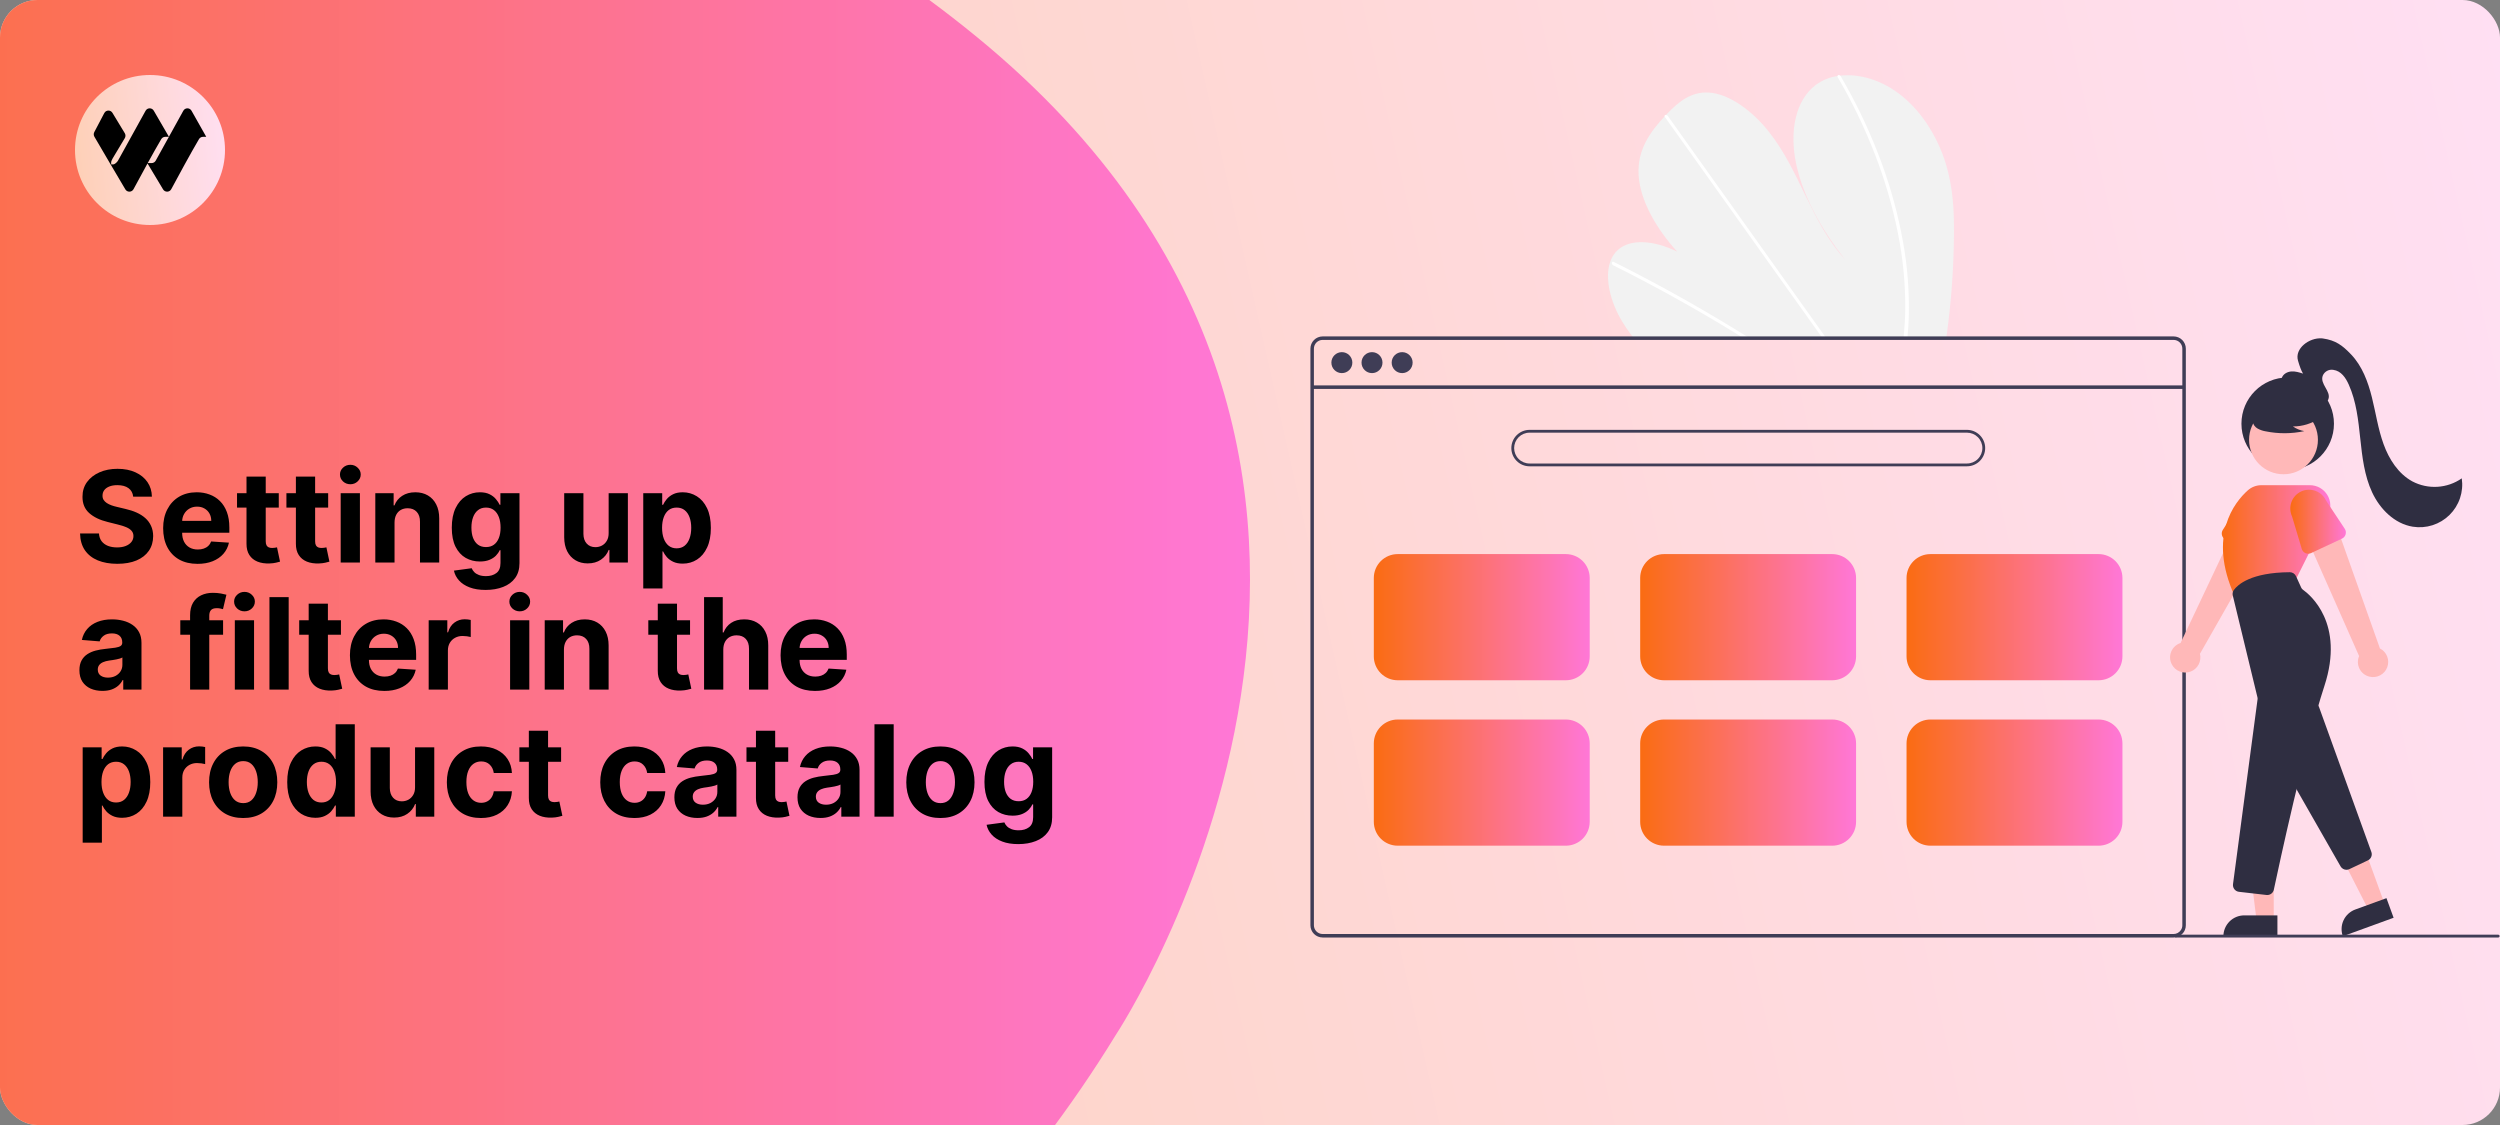 <svg width="1200" height="540" viewBox="0 0 1200 540" fill="none" xmlns="http://www.w3.org/2000/svg">
<rect x="0" y="0" width="1200" height="540" fill="#808080" stroke="none"/>
<g clip-path="url(#clip0_96_493)">
<rect width="1200" height="540" rx="18" fill="url(#paint0_linear_96_493)"/>
<path d="M-20.467 17.831C18.174 -16.541 219.965 -186.239 468.983 17.828C718 221.895 535.53 496.847 535.53 496.847C365.942 773.947 -65.549 947.94 -211.525 797.576C-357.501 647.211 -234.051 207.817 -20.467 17.831Z" fill="url(#paint1_linear_96_493)"/>
<g clip-path="url(#clip1_96_493)">
<path d="M108 72C108 52.118 91.882 36 72 36C52.118 36 36 52.118 36 72C36 91.882 52.118 108 72 108C91.882 108 108 91.882 108 72Z" fill="url(#paint2_linear_96_493)"/>
<path d="M87.989 53.171C88.85 51.617 91.057 51.608 91.93 53.154L99 65.676H97.442C96.653 65.676 95.921 66.088 95.516 66.774C91.547 73.495 85.305 85.027 82.203 90.803C81.367 92.359 79.18 92.407 78.271 90.894L70.805 78.45C68.224 83.135 65.724 87.765 64.092 90.803C63.257 92.359 61.069 92.407 60.161 90.894L52.718 78.278L45.316 65.637C44.914 64.95 44.894 64.099 45.265 63.393L50.07 54.245C50.93 52.691 53.137 52.682 54.01 54.228L59.95 64.028C60.354 64.776 60.315 65.691 59.848 66.4L54.104 75.981C53.856 76.357 53.353 77.443 53.353 77.895V78.921H54.289C55.109 78.921 56.235 77.829 56.636 77.105L69.879 53.171C70.739 51.617 72.946 51.608 73.82 53.154L81.083 65.653L79.332 65.676C78.542 65.676 77.811 66.088 77.406 66.774C75.55 69.916 73.199 74.112 70.903 78.278H72.771C73.59 78.278 74.346 77.829 74.746 77.105L87.989 53.171Z" fill="black"/>
</g>
<path d="M63.922 238.395C63.749 236.648 63.005 235.29 61.691 234.323C60.377 233.355 58.593 232.871 56.341 232.871C54.81 232.871 53.517 233.088 52.463 233.521C51.409 233.94 50.6 234.525 50.037 235.276C49.488 236.027 49.214 236.879 49.214 237.832C49.185 238.626 49.351 239.319 49.712 239.912C50.087 240.504 50.6 241.016 51.25 241.45C51.9 241.868 52.651 242.237 53.503 242.554C54.355 242.858 55.265 243.118 56.232 243.334L60.218 244.287C62.153 244.721 63.929 245.298 65.547 246.02C67.164 246.742 68.565 247.63 69.749 248.685C70.933 249.739 71.85 250.981 72.5 252.411C73.165 253.84 73.504 255.479 73.519 257.328C73.504 260.043 72.811 262.397 71.439 264.39C70.081 266.368 68.117 267.906 65.547 269.004C62.991 270.087 59.908 270.628 56.297 270.628C52.716 270.628 49.596 270.079 46.939 268.982C44.297 267.884 42.231 266.26 40.744 264.108C39.271 261.942 38.498 259.263 38.426 256.071H47.502C47.604 257.559 48.03 258.801 48.781 259.797C49.546 260.779 50.564 261.523 51.835 262.028C53.12 262.519 54.572 262.765 56.189 262.765C57.778 262.765 59.157 262.534 60.326 262.072C61.511 261.61 62.428 260.967 63.077 260.144C63.727 259.321 64.052 258.375 64.052 257.306C64.052 256.31 63.756 255.472 63.164 254.793C62.586 254.115 61.734 253.537 60.608 253.06C59.496 252.584 58.131 252.151 56.514 251.761L51.683 250.548C47.943 249.638 44.99 248.215 42.824 246.28C40.657 244.345 39.581 241.738 39.596 238.46C39.581 235.774 40.296 233.427 41.74 231.42C43.199 229.413 45.199 227.846 47.741 226.719C50.282 225.593 53.171 225.03 56.406 225.03C59.698 225.03 62.572 225.593 65.027 226.719C67.496 227.846 69.417 229.413 70.789 231.42C72.161 233.427 72.869 235.752 72.912 238.395H63.922ZM94.818 270.65C91.395 270.65 88.449 269.957 85.98 268.57C83.525 267.17 81.633 265.191 80.304 262.635C78.975 260.064 78.311 257.025 78.311 253.515C78.311 250.093 78.975 247.089 80.304 244.504C81.633 241.919 83.503 239.904 85.915 238.46C88.341 237.016 91.186 236.294 94.449 236.294C96.644 236.294 98.688 236.648 100.58 237.355C102.486 238.049 104.147 239.096 105.562 240.496C106.992 241.897 108.104 243.659 108.898 245.782C109.692 247.89 110.089 250.36 110.089 253.19V255.725H81.994V250.006H101.403C101.403 248.677 101.114 247.5 100.536 246.475C99.959 245.45 99.157 244.648 98.132 244.071C97.121 243.479 95.944 243.183 94.601 243.183C93.2 243.183 91.958 243.507 90.875 244.157C89.806 244.793 88.969 245.652 88.362 246.735C87.756 247.804 87.445 248.995 87.431 250.309V255.746C87.431 257.393 87.734 258.815 88.341 260.014C88.962 261.212 89.835 262.137 90.962 262.787C92.088 263.436 93.424 263.761 94.969 263.761C95.995 263.761 96.933 263.617 97.785 263.328C98.637 263.039 99.367 262.606 99.973 262.028C100.58 261.451 101.042 260.743 101.359 259.906L109.894 260.469C109.461 262.519 108.573 264.31 107.23 265.841C105.901 267.357 104.183 268.541 102.074 269.393C99.98 270.231 97.561 270.65 94.818 270.65ZM133.809 236.727V243.659H113.772V236.727H133.809ZM118.321 228.756H127.549V259.776C127.549 260.628 127.679 261.292 127.939 261.768C128.199 262.231 128.56 262.556 129.022 262.743C129.498 262.931 130.047 263.025 130.668 263.025C131.101 263.025 131.535 262.989 131.968 262.917C132.401 262.83 132.733 262.765 132.964 262.722L134.416 269.588C133.953 269.733 133.304 269.899 132.466 270.087C131.628 270.289 130.61 270.412 129.412 270.455C127.188 270.542 125.238 270.246 123.563 269.567C121.902 268.888 120.61 267.834 119.685 266.404C118.761 264.974 118.306 263.169 118.321 260.989V228.756ZM157.518 236.727V243.659H137.481V236.727H157.518ZM142.03 228.756H151.258V259.776C151.258 260.628 151.388 261.292 151.648 261.768C151.908 262.231 152.269 262.556 152.731 262.743C153.207 262.931 153.756 263.025 154.377 263.025C154.81 263.025 155.244 262.989 155.677 262.917C156.11 262.83 156.442 262.765 156.673 262.722L158.125 269.588C157.662 269.733 157.013 269.899 156.175 270.087C155.337 270.289 154.319 270.412 153.121 270.455C150.897 270.542 148.947 270.246 147.272 269.567C145.611 268.888 144.319 267.834 143.394 266.404C142.47 264.974 142.015 263.169 142.03 260.989V228.756ZM163.529 270V236.727H172.757V270H163.529ZM168.165 232.438C166.793 232.438 165.616 231.983 164.634 231.074C163.666 230.149 163.183 229.045 163.183 227.759C163.183 226.488 163.666 225.398 164.634 224.488C165.616 223.564 166.793 223.102 168.165 223.102C169.537 223.102 170.707 223.564 171.674 224.488C172.656 225.398 173.147 226.488 173.147 227.759C173.147 229.045 172.656 230.149 171.674 231.074C170.707 231.983 169.537 232.438 168.165 232.438ZM189.377 250.764V270H180.149V236.727H188.944V242.598H189.334C190.07 240.663 191.305 239.132 193.038 238.005C194.771 236.864 196.872 236.294 199.342 236.294C201.652 236.294 203.667 236.799 205.385 237.81C207.104 238.821 208.44 240.265 209.393 242.143C210.346 244.006 210.823 246.23 210.823 248.815V270H201.595V250.461C201.609 248.425 201.089 246.836 200.035 245.695C198.981 244.54 197.529 243.962 195.681 243.962C194.439 243.962 193.341 244.23 192.388 244.764C191.45 245.298 190.713 246.078 190.179 247.103C189.659 248.114 189.392 249.335 189.377 250.764ZM233.086 283.17C230.096 283.17 227.533 282.759 225.396 281.936C223.273 281.127 221.583 280.022 220.327 278.621C219.07 277.221 218.254 275.647 217.879 273.899L226.414 272.751C226.674 273.415 227.085 274.036 227.649 274.614C228.212 275.192 228.955 275.654 229.88 276C230.818 276.361 231.959 276.542 233.302 276.542C235.31 276.542 236.963 276.051 238.263 275.069C239.577 274.101 240.234 272.477 240.234 270.195V264.108H239.844C239.44 265.032 238.833 265.906 238.025 266.729C237.216 267.552 236.176 268.224 234.905 268.744C233.634 269.263 232.118 269.523 230.356 269.523C227.858 269.523 225.583 268.946 223.533 267.79C221.497 266.621 219.872 264.837 218.659 262.44C217.46 260.028 216.861 256.981 216.861 253.299C216.861 249.529 217.475 246.381 218.702 243.854C219.93 241.327 221.562 239.435 223.598 238.179C225.648 236.922 227.894 236.294 230.335 236.294C232.198 236.294 233.757 236.612 235.014 237.247C236.27 237.868 237.281 238.648 238.046 239.587C238.826 240.511 239.425 241.421 239.844 242.316H240.191V236.727H249.354V270.325C249.354 273.155 248.661 275.524 247.274 277.43C245.888 279.336 243.967 280.766 241.512 281.719C239.072 282.687 236.263 283.17 233.086 283.17ZM233.281 262.592C234.768 262.592 236.024 262.223 237.05 261.487C238.09 260.736 238.884 259.667 239.433 258.281C239.996 256.88 240.277 255.205 240.277 253.255C240.277 251.306 240.003 249.616 239.454 248.186C238.906 246.742 238.111 245.623 237.071 244.829C236.032 244.035 234.768 243.637 233.281 243.637C231.764 243.637 230.486 244.049 229.446 244.872C228.407 245.681 227.62 246.807 227.085 248.251C226.551 249.696 226.284 251.364 226.284 253.255C226.284 255.176 226.551 256.837 227.085 258.238C227.634 259.624 228.421 260.7 229.446 261.465C230.486 262.216 231.764 262.592 233.281 262.592ZM292.152 255.833V236.727H301.38V270H292.521V263.956H292.174C291.423 265.906 290.174 267.473 288.426 268.657C286.694 269.841 284.578 270.433 282.08 270.433C279.856 270.433 277.899 269.928 276.209 268.917C274.52 267.906 273.198 266.469 272.245 264.606C271.306 262.743 270.83 260.512 270.815 257.913V236.727H280.043V256.266C280.058 258.23 280.585 259.783 281.625 260.924C282.664 262.065 284.058 262.635 285.805 262.635C286.917 262.635 287.957 262.382 288.925 261.877C289.892 261.357 290.672 260.592 291.264 259.581C291.871 258.57 292.167 257.321 292.152 255.833ZM308.762 282.477V236.727H317.86V242.316H318.271C318.676 241.421 319.26 240.511 320.026 239.587C320.806 238.648 321.817 237.868 323.059 237.247C324.315 236.612 325.875 236.294 327.737 236.294C330.164 236.294 332.402 236.929 334.453 238.2C336.503 239.457 338.142 241.356 339.37 243.897C340.597 246.425 341.211 249.594 341.211 253.407C341.211 257.118 340.612 260.252 339.413 262.808C338.229 265.35 336.612 267.278 334.561 268.592C332.525 269.892 330.243 270.542 327.716 270.542C325.925 270.542 324.402 270.246 323.145 269.653C321.903 269.061 320.885 268.318 320.091 267.422C319.297 266.512 318.69 265.595 318.271 264.671H317.99V282.477H308.762ZM317.795 253.364C317.795 255.342 318.069 257.068 318.618 258.541C319.167 260.014 319.961 261.162 321.001 261.985C322.04 262.794 323.304 263.198 324.791 263.198C326.293 263.198 327.564 262.787 328.604 261.963C329.644 261.126 330.431 259.971 330.965 258.498C331.514 257.01 331.788 255.299 331.788 253.364C331.788 251.443 331.521 249.753 330.987 248.295C330.452 246.836 329.665 245.695 328.626 244.872C327.586 244.049 326.308 243.637 324.791 243.637C323.29 243.637 322.019 244.035 320.979 244.829C319.954 245.623 319.167 246.75 318.618 248.208C318.069 249.667 317.795 251.385 317.795 253.364ZM49.17 331.628C47.048 331.628 45.156 331.26 43.495 330.523C41.834 329.772 40.52 328.668 39.553 327.209C38.599 325.736 38.123 323.902 38.123 321.707C38.123 319.859 38.462 318.306 39.141 317.05C39.82 315.793 40.744 314.782 41.914 314.017C43.084 313.252 44.412 312.674 45.9 312.284C47.401 311.894 48.975 311.62 50.622 311.461C52.557 311.259 54.117 311.071 55.301 310.898C56.485 310.71 57.344 310.436 57.879 310.075C58.413 309.714 58.68 309.179 58.68 308.472V308.342C58.68 306.97 58.247 305.908 57.38 305.157C56.528 304.406 55.315 304.031 53.741 304.031C52.08 304.031 50.759 304.399 49.777 305.136C48.795 305.858 48.145 306.768 47.827 307.865L39.293 307.172C39.726 305.15 40.578 303.403 41.849 301.93C43.12 300.442 44.759 299.301 46.766 298.507C48.788 297.698 51.127 297.294 53.784 297.294C55.633 297.294 57.402 297.511 59.092 297.944C60.796 298.377 62.305 299.049 63.619 299.958C64.948 300.868 65.995 302.038 66.76 303.468C67.525 304.883 67.908 306.58 67.908 308.558V331H59.157V326.386H58.897C58.362 327.426 57.648 328.343 56.752 329.137C55.857 329.917 54.781 330.531 53.525 330.978C52.268 331.412 50.817 331.628 49.17 331.628ZM51.813 325.26C53.171 325.26 54.369 324.992 55.409 324.458C56.449 323.909 57.265 323.173 57.857 322.249C58.449 321.324 58.745 320.277 58.745 319.108V315.577C58.456 315.764 58.059 315.938 57.554 316.097C57.063 316.241 56.507 316.378 55.886 316.508C55.265 316.624 54.644 316.732 54.023 316.833C53.402 316.92 52.839 316.999 52.333 317.071C51.25 317.23 50.304 317.483 49.495 317.83C48.687 318.176 48.059 318.645 47.611 319.238C47.163 319.815 46.939 320.537 46.939 321.404C46.939 322.66 47.394 323.621 48.304 324.285C49.228 324.935 50.398 325.26 51.813 325.26ZM107.078 297.727V304.659H86.543V297.727H107.078ZM91.243 331V295.323C91.243 292.911 91.713 290.911 92.651 289.322C93.605 287.734 94.904 286.542 96.55 285.748C98.197 284.954 100.067 284.557 102.161 284.557C103.576 284.557 104.869 284.665 106.038 284.882C107.223 285.098 108.104 285.293 108.681 285.467L107.035 292.398C106.674 292.283 106.226 292.175 105.692 292.074C105.172 291.972 104.638 291.922 104.089 291.922C102.731 291.922 101.785 292.24 101.251 292.875C100.717 293.496 100.45 294.37 100.45 295.496V331H91.243ZM112.716 331V297.727H121.944V331H112.716ZM117.351 293.438C115.979 293.438 114.802 292.983 113.82 292.074C112.853 291.149 112.369 290.045 112.369 288.759C112.369 287.488 112.853 286.398 113.82 285.488C114.802 284.564 115.979 284.102 117.351 284.102C118.723 284.102 119.893 284.564 120.861 285.488C121.843 286.398 122.334 287.488 122.334 288.759C122.334 290.045 121.843 291.149 120.861 292.074C119.893 292.983 118.723 293.438 117.351 293.438ZM138.564 286.636V331H129.336V286.636H138.564ZM163.654 297.727V304.659H143.616V297.727H163.654ZM148.165 289.756H157.393V320.776C157.393 321.628 157.523 322.292 157.783 322.768C158.043 323.231 158.404 323.556 158.866 323.743C159.343 323.931 159.892 324.025 160.513 324.025C160.946 324.025 161.379 323.989 161.812 323.917C162.246 323.83 162.578 323.765 162.809 323.722L164.26 330.588C163.798 330.733 163.148 330.899 162.311 331.087C161.473 331.289 160.455 331.412 159.256 331.455C157.032 331.542 155.083 331.246 153.408 330.567C151.747 329.888 150.454 328.834 149.53 327.404C148.606 325.974 148.151 324.169 148.165 321.989V289.756ZM184.471 331.65C181.048 331.65 178.102 330.957 175.633 329.57C173.178 328.17 171.286 326.191 169.957 323.635C168.629 321.064 167.964 318.025 167.964 314.515C167.964 311.093 168.629 308.089 169.957 305.504C171.286 302.919 173.156 300.904 175.568 299.46C177.994 298.016 180.839 297.294 184.103 297.294C186.298 297.294 188.341 297.648 190.233 298.355C192.139 299.049 193.8 300.096 195.215 301.496C196.645 302.897 197.757 304.659 198.551 306.782C199.345 308.89 199.743 311.36 199.743 314.19V316.725H171.647V311.006H191.056C191.056 309.677 190.767 308.5 190.19 307.475C189.612 306.45 188.81 305.648 187.785 305.071C186.774 304.479 185.597 304.183 184.254 304.183C182.853 304.183 181.612 304.507 180.528 305.157C179.46 305.793 178.622 306.652 178.016 307.735C177.409 308.804 177.099 309.995 177.084 311.309V316.746C177.084 318.393 177.387 319.815 177.994 321.014C178.615 322.212 179.489 323.137 180.615 323.787C181.741 324.436 183.077 324.761 184.623 324.761C185.648 324.761 186.587 324.617 187.439 324.328C188.291 324.039 189.02 323.606 189.626 323.028C190.233 322.451 190.695 321.743 191.013 320.906L199.548 321.469C199.114 323.519 198.226 325.31 196.883 326.841C195.555 328.357 193.836 329.541 191.728 330.393C189.634 331.231 187.215 331.65 184.471 331.65ZM205.765 331V297.727H214.711V303.533H215.058C215.664 301.468 216.682 299.908 218.112 298.854C219.542 297.785 221.188 297.251 223.051 297.251C223.513 297.251 224.011 297.28 224.545 297.337C225.08 297.395 225.549 297.475 225.953 297.576V305.764C225.52 305.634 224.921 305.518 224.156 305.417C223.39 305.316 222.69 305.266 222.054 305.266C220.697 305.266 219.484 305.562 218.415 306.154C217.361 306.731 216.523 307.54 215.902 308.58C215.296 309.62 214.993 310.818 214.993 312.176V331H205.765ZM244.843 331V297.727H254.071V331H244.843ZM249.478 293.438C248.106 293.438 246.929 292.983 245.947 292.074C244.98 291.149 244.496 290.045 244.496 288.759C244.496 287.488 244.98 286.398 245.947 285.488C246.929 284.564 248.106 284.102 249.478 284.102C250.85 284.102 252.02 284.564 252.988 285.488C253.97 286.398 254.461 287.488 254.461 288.759C254.461 290.045 253.97 291.149 252.988 292.074C252.02 292.983 250.85 293.438 249.478 293.438ZM270.691 311.764V331H261.463V297.727H270.258V303.598H270.647C271.384 301.663 272.619 300.132 274.352 299.005C276.085 297.864 278.186 297.294 280.655 297.294C282.966 297.294 284.98 297.799 286.699 298.81C288.417 299.821 289.753 301.265 290.706 303.143C291.66 305.006 292.136 307.23 292.136 309.815V331H282.908V311.461C282.923 309.425 282.403 307.836 281.348 306.695C280.294 305.54 278.843 304.962 276.994 304.962C275.752 304.962 274.655 305.23 273.702 305.764C272.763 306.298 272.027 307.078 271.492 308.103C270.972 309.114 270.705 310.335 270.691 311.764ZM331.225 297.727V304.659H311.188V297.727H331.225ZM315.737 289.756H324.965V320.776C324.965 321.628 325.095 322.292 325.355 322.768C325.615 323.231 325.976 323.556 326.438 323.743C326.914 323.931 327.463 324.025 328.084 324.025C328.517 324.025 328.951 323.989 329.384 323.917C329.817 323.83 330.149 323.765 330.38 323.722L331.832 330.588C331.369 330.733 330.72 330.899 329.882 331.087C329.044 331.289 328.026 331.412 326.828 331.455C324.604 331.542 322.654 331.246 320.979 330.567C319.318 329.888 318.026 328.834 317.101 327.404C316.177 325.974 315.722 324.169 315.737 321.989V289.756ZM347.179 311.764V331H337.951V286.636H346.919V303.598H347.309C348.06 301.634 349.273 300.096 350.948 298.984C352.623 297.857 354.725 297.294 357.252 297.294C359.562 297.294 361.577 297.799 363.296 298.81C365.028 299.807 366.372 301.244 367.325 303.121C368.292 304.984 368.769 307.215 368.754 309.815V331H359.526V311.461C359.541 309.41 359.021 307.815 357.967 306.674C356.927 305.533 355.468 304.962 353.591 304.962C352.335 304.962 351.223 305.23 350.255 305.764C349.302 306.298 348.551 307.078 348.002 308.103C347.468 309.114 347.194 310.335 347.179 311.764ZM391.18 331.65C387.757 331.65 384.811 330.957 382.342 329.57C379.887 328.17 377.995 326.191 376.666 323.635C375.338 321.064 374.673 318.025 374.673 314.515C374.673 311.093 375.338 308.089 376.666 305.504C377.995 302.919 379.865 300.904 382.277 299.46C384.703 298.016 387.548 297.294 390.812 297.294C393.007 297.294 395.05 297.648 396.942 298.355C398.848 299.049 400.509 300.096 401.924 301.496C403.354 302.897 404.466 304.659 405.26 306.782C406.054 308.89 406.452 311.36 406.452 314.19V316.725H378.356V311.006H397.765C397.765 309.677 397.476 308.5 396.899 307.475C396.321 306.45 395.519 305.648 394.494 305.071C393.483 304.479 392.306 304.183 390.963 304.183C389.562 304.183 388.32 304.507 387.237 305.157C386.169 305.793 385.331 306.652 384.725 307.735C384.118 308.804 383.808 309.995 383.793 311.309V316.746C383.793 318.393 384.096 319.815 384.703 321.014C385.324 322.212 386.198 323.137 387.324 323.787C388.45 324.436 389.786 324.761 391.331 324.761C392.357 324.761 393.296 324.617 394.148 324.328C395 324.039 395.729 323.606 396.335 323.028C396.942 322.451 397.404 321.743 397.722 320.906L406.257 321.469C405.823 323.519 404.935 325.31 403.592 326.841C402.264 328.357 400.545 329.541 398.437 330.393C396.343 331.231 393.924 331.65 391.18 331.65ZM39.682 404.477V358.727H48.781V364.316H49.192C49.596 363.421 50.181 362.511 50.947 361.587C51.727 360.648 52.737 359.868 53.979 359.247C55.236 358.612 56.795 358.294 58.658 358.294C61.084 358.294 63.323 358.929 65.374 360.2C67.424 361.457 69.063 363.356 70.291 365.897C71.518 368.425 72.132 371.594 72.132 375.407C72.132 379.118 71.533 382.252 70.334 384.808C69.15 387.35 67.533 389.278 65.482 390.592C63.446 391.892 61.164 392.542 58.637 392.542C56.846 392.542 55.322 392.246 54.066 391.653C52.824 391.061 51.806 390.318 51.012 389.422C50.217 388.512 49.611 387.595 49.192 386.671H48.91V404.477H39.682ZM48.716 375.364C48.716 377.342 48.99 379.068 49.539 380.541C50.087 382.014 50.882 383.162 51.922 383.985C52.961 384.794 54.225 385.198 55.712 385.198C57.214 385.198 58.485 384.787 59.525 383.963C60.565 383.126 61.352 381.971 61.886 380.498C62.435 379.01 62.709 377.299 62.709 375.364C62.709 373.443 62.442 371.753 61.908 370.295C61.373 368.836 60.586 367.695 59.547 366.872C58.507 366.049 57.229 365.637 55.712 365.637C54.211 365.637 52.94 366.035 51.9 366.829C50.874 367.623 50.087 368.75 49.539 370.208C48.99 371.667 48.716 373.385 48.716 375.364ZM78.284 392V358.727H87.231V364.533H87.577C88.184 362.468 89.202 360.908 90.631 359.854C92.061 358.785 93.707 358.251 95.57 358.251C96.032 358.251 96.531 358.28 97.065 358.337C97.599 358.395 98.069 358.475 98.473 358.576V366.764C98.04 366.634 97.441 366.518 96.675 366.417C95.91 366.316 95.209 366.266 94.574 366.266C93.216 366.266 92.003 366.562 90.935 367.154C89.88 367.731 89.043 368.54 88.422 369.58C87.815 370.62 87.512 371.818 87.512 373.176V392H78.284ZM116.729 392.65C113.364 392.65 110.454 391.935 107.999 390.505C105.558 389.061 103.674 387.054 102.345 384.483C101.016 381.898 100.352 378.902 100.352 375.494C100.352 372.057 101.016 369.053 102.345 366.482C103.674 363.897 105.558 361.89 107.999 360.46C110.454 359.016 113.364 358.294 116.729 358.294C120.093 358.294 122.996 359.016 125.437 360.46C127.892 361.89 129.784 363.897 131.112 366.482C132.441 369.053 133.105 372.057 133.105 375.494C133.105 378.902 132.441 381.898 131.112 384.483C129.784 387.054 127.892 389.061 125.437 390.505C122.996 391.935 120.093 392.65 116.729 392.65ZM116.772 385.501C118.303 385.501 119.581 385.068 120.606 384.202C121.631 383.321 122.404 382.122 122.924 380.606C123.458 379.089 123.725 377.364 123.725 375.429C123.725 373.493 123.458 371.768 122.924 370.251C122.404 368.735 121.631 367.536 120.606 366.656C119.581 365.775 118.303 365.334 116.772 365.334C115.227 365.334 113.927 365.775 112.873 366.656C111.833 367.536 111.046 368.735 110.512 370.251C109.992 371.768 109.732 373.493 109.732 375.429C109.732 377.364 109.992 379.089 110.512 380.606C111.046 382.122 111.833 383.321 112.873 384.202C113.927 385.068 115.227 385.501 116.772 385.501ZM151.366 392.542C148.839 392.542 146.55 391.892 144.499 390.592C142.463 389.278 140.846 387.35 139.647 384.808C138.463 382.252 137.871 379.118 137.871 375.407C137.871 371.594 138.484 368.425 139.712 365.897C140.939 363.356 142.571 361.457 144.608 360.2C146.658 358.929 148.904 358.294 151.344 358.294C153.207 358.294 154.76 358.612 156.002 359.247C157.258 359.868 158.269 360.648 159.034 361.587C159.814 362.511 160.406 363.421 160.811 364.316H161.092V347.636H170.299V392H161.201V386.671H160.811C160.377 387.595 159.764 388.512 158.969 389.422C158.19 390.318 157.171 391.061 155.915 391.653C154.673 392.246 153.157 392.542 151.366 392.542ZM154.29 385.198C155.778 385.198 157.034 384.794 158.06 383.985C159.099 383.162 159.894 382.014 160.442 380.541C161.006 379.068 161.287 377.342 161.287 375.364C161.287 373.385 161.013 371.667 160.464 370.208C159.915 368.75 159.121 367.623 158.081 366.829C157.041 366.035 155.778 365.637 154.29 365.637C152.774 365.637 151.496 366.049 150.456 366.872C149.416 367.695 148.629 368.836 148.095 370.295C147.561 371.753 147.294 373.443 147.294 375.364C147.294 377.299 147.561 379.01 148.095 380.498C148.644 381.971 149.431 383.126 150.456 383.963C151.496 384.787 152.774 385.198 154.29 385.198ZM199.223 377.833V358.727H208.451V392H199.591V385.956H199.244C198.493 387.906 197.244 389.473 195.497 390.657C193.764 391.841 191.648 392.433 189.15 392.433C186.926 392.433 184.969 391.928 183.279 390.917C181.59 389.906 180.268 388.469 179.315 386.606C178.377 384.743 177.9 382.512 177.886 379.913V358.727H187.114V378.266C187.128 380.23 187.655 381.783 188.695 382.924C189.735 384.065 191.128 384.635 192.876 384.635C193.988 384.635 195.027 384.382 195.995 383.877C196.963 383.357 197.742 382.592 198.335 381.581C198.941 380.57 199.237 379.321 199.223 377.833ZM230.865 392.65C227.457 392.65 224.526 391.928 222.071 390.484C219.63 389.025 217.753 387.003 216.438 384.418C215.139 381.833 214.489 378.858 214.489 375.494C214.489 372.085 215.146 369.096 216.46 366.526C217.789 363.941 219.673 361.926 222.114 360.482C224.554 359.023 227.457 358.294 230.822 358.294C233.725 358.294 236.266 358.821 238.447 359.875C240.628 360.93 242.353 362.41 243.624 364.316C244.895 366.222 245.595 368.461 245.725 371.031H237.017C236.772 369.371 236.122 368.035 235.068 367.024C234.028 365.998 232.663 365.486 230.974 365.486C229.544 365.486 228.295 365.876 227.226 366.656C226.172 367.421 225.349 368.54 224.757 370.013C224.165 371.486 223.869 373.27 223.869 375.364C223.869 377.487 224.157 379.292 224.735 380.779C225.327 382.267 226.157 383.4 227.226 384.18C228.295 384.96 229.544 385.35 230.974 385.35C232.028 385.35 232.974 385.133 233.811 384.7C234.663 384.267 235.364 383.638 235.913 382.815C236.476 381.978 236.844 380.974 237.017 379.804H245.725C245.581 382.346 244.888 384.584 243.646 386.52C242.418 388.44 240.722 389.942 238.555 391.025C236.389 392.108 233.826 392.65 230.865 392.65ZM269.331 358.727V365.659H249.294V358.727H269.331ZM253.843 350.756H263.071V381.776C263.071 382.628 263.201 383.292 263.461 383.768C263.721 384.231 264.082 384.556 264.544 384.743C265.021 384.931 265.57 385.025 266.191 385.025C266.624 385.025 267.057 384.989 267.49 384.917C267.923 384.83 268.256 384.765 268.487 384.722L269.938 391.588C269.476 391.733 268.826 391.899 267.988 392.087C267.151 392.289 266.133 392.412 264.934 392.455C262.71 392.542 260.761 392.246 259.085 391.567C257.425 390.888 256.132 389.834 255.208 388.404C254.284 386.974 253.829 385.169 253.843 382.989V350.756ZM304.494 392.65C301.086 392.65 298.155 391.928 295.699 390.484C293.259 389.025 291.382 387.003 290.067 384.418C288.768 381.833 288.118 378.858 288.118 375.494C288.118 372.085 288.775 369.096 290.089 366.526C291.418 363.941 293.302 361.926 295.743 360.482C298.183 359.023 301.086 358.294 304.451 358.294C307.354 358.294 309.895 358.821 312.076 359.875C314.257 360.93 315.982 362.41 317.253 364.316C318.524 366.222 319.224 368.461 319.354 371.031H310.646C310.401 369.371 309.751 368.035 308.697 367.024C307.657 365.998 306.292 365.486 304.603 365.486C303.173 365.486 301.924 365.876 300.855 366.656C299.801 367.421 298.978 368.54 298.386 370.013C297.793 371.486 297.497 373.27 297.497 375.364C297.497 377.487 297.786 379.292 298.364 380.779C298.956 382.267 299.786 383.4 300.855 384.18C301.924 384.96 303.173 385.35 304.603 385.35C305.657 385.35 306.603 385.133 307.44 384.7C308.292 384.267 308.993 383.638 309.541 382.815C310.105 381.978 310.473 380.974 310.646 379.804H319.354C319.21 382.346 318.517 384.584 317.275 386.52C316.047 388.44 314.35 389.942 312.184 391.025C310.018 392.108 307.455 392.65 304.494 392.65ZM334.751 392.628C332.628 392.628 330.736 392.26 329.075 391.523C327.414 390.772 326.1 389.668 325.133 388.209C324.18 386.736 323.703 384.902 323.703 382.707C323.703 380.859 324.042 379.306 324.721 378.05C325.4 376.793 326.324 375.782 327.494 375.017C328.664 374.252 329.992 373.674 331.48 373.284C332.981 372.894 334.556 372.62 336.202 372.461C338.137 372.259 339.697 372.071 340.881 371.898C342.065 371.71 342.924 371.436 343.459 371.075C343.993 370.714 344.26 370.179 344.26 369.472V369.342C344.26 367.97 343.827 366.908 342.96 366.157C342.108 365.406 340.895 365.031 339.321 365.031C337.66 365.031 336.339 365.399 335.357 366.136C334.375 366.858 333.725 367.768 333.407 368.865L324.873 368.172C325.306 366.15 326.158 364.403 327.429 362.93C328.7 361.442 330.339 360.301 332.346 359.507C334.368 358.698 336.707 358.294 339.365 358.294C341.213 358.294 342.982 358.511 344.672 358.944C346.376 359.377 347.885 360.049 349.199 360.958C350.528 361.868 351.575 363.038 352.34 364.468C353.105 365.883 353.488 367.58 353.488 369.558V392H344.737V387.386H344.477C343.942 388.426 343.228 389.343 342.332 390.137C341.437 390.917 340.361 391.531 339.105 391.978C337.848 392.412 336.397 392.628 334.751 392.628ZM337.393 386.26C338.751 386.26 339.949 385.992 340.989 385.458C342.029 384.909 342.845 384.173 343.437 383.249C344.029 382.324 344.325 381.277 344.325 380.108V376.577C344.036 376.764 343.639 376.938 343.134 377.097C342.643 377.241 342.087 377.378 341.466 377.508C340.845 377.624 340.224 377.732 339.603 377.833C338.982 377.92 338.419 377.999 337.913 378.071C336.83 378.23 335.884 378.483 335.075 378.83C334.267 379.176 333.639 379.645 333.191 380.238C332.743 380.815 332.519 381.537 332.519 382.404C332.519 383.66 332.974 384.621 333.884 385.285C334.808 385.935 335.978 386.26 337.393 386.26ZM378.345 358.727V365.659H358.308V358.727H378.345ZM362.857 350.756H372.085V381.776C372.085 382.628 372.215 383.292 372.475 383.768C372.735 384.231 373.096 384.556 373.558 384.743C374.034 384.931 374.583 385.025 375.204 385.025C375.637 385.025 376.071 384.989 376.504 384.917C376.937 384.83 377.269 384.765 377.5 384.722L378.952 391.588C378.49 391.733 377.84 391.899 377.002 392.087C376.165 392.289 375.146 392.412 373.948 392.455C371.724 392.542 369.774 392.246 368.099 391.567C366.438 390.888 365.146 389.834 364.222 388.404C363.297 386.974 362.842 385.169 362.857 382.989V350.756ZM393.844 392.628C391.721 392.628 389.83 392.26 388.169 391.523C386.508 390.772 385.194 389.668 384.226 388.209C383.273 386.736 382.797 384.902 382.797 382.707C382.797 380.859 383.136 379.306 383.815 378.05C384.494 376.793 385.418 375.782 386.588 375.017C387.757 374.252 389.086 373.674 390.573 373.284C392.075 372.894 393.649 372.62 395.296 372.461C397.231 372.259 398.79 372.071 399.975 371.898C401.159 371.71 402.018 371.436 402.552 371.075C403.087 370.714 403.354 370.179 403.354 369.472V369.342C403.354 367.97 402.921 366.908 402.054 366.157C401.202 365.406 399.989 365.031 398.415 365.031C396.754 365.031 395.433 365.399 394.451 366.136C393.469 366.858 392.819 367.768 392.501 368.865L383.966 368.172C384.4 366.15 385.252 364.403 386.523 362.93C387.793 361.442 389.432 360.301 391.44 359.507C393.462 358.698 395.801 358.294 398.458 358.294C400.307 358.294 402.076 358.511 403.765 358.944C405.47 359.377 406.979 360.049 408.293 360.958C409.621 361.868 410.668 363.038 411.434 364.468C412.199 365.883 412.582 367.58 412.582 369.558V392H403.83V387.386H403.57C403.036 388.426 402.321 389.343 401.426 390.137C400.531 390.917 399.455 391.531 398.198 391.978C396.942 392.412 395.491 392.628 393.844 392.628ZM396.487 386.26C397.845 386.26 399.043 385.992 400.083 385.458C401.123 384.909 401.939 384.173 402.531 383.249C403.123 382.324 403.419 381.277 403.419 380.108V376.577C403.13 376.764 402.733 376.938 402.227 377.097C401.736 377.241 401.18 377.378 400.559 377.508C399.939 377.624 399.318 377.732 398.697 377.833C398.076 377.92 397.512 377.999 397.007 378.071C395.924 378.23 394.978 378.483 394.169 378.83C393.36 379.176 392.732 379.645 392.285 380.238C391.837 380.815 391.613 381.537 391.613 382.404C391.613 383.66 392.068 384.621 392.978 385.285C393.902 385.935 395.072 386.26 396.487 386.26ZM428.969 347.636V392H419.741V347.636H428.969ZM451.395 392.65C448.03 392.65 445.12 391.935 442.665 390.505C440.224 389.061 438.34 387.054 437.011 384.483C435.682 381.898 435.018 378.902 435.018 375.494C435.018 372.057 435.682 369.053 437.011 366.482C438.34 363.897 440.224 361.89 442.665 360.46C445.12 359.016 448.03 358.294 451.395 358.294C454.759 358.294 457.662 359.016 460.103 360.46C462.558 361.89 464.45 363.897 465.778 366.482C467.107 369.053 467.771 372.057 467.771 375.494C467.771 378.902 467.107 381.898 465.778 384.483C464.45 387.054 462.558 389.061 460.103 390.505C457.662 391.935 454.759 392.65 451.395 392.65ZM451.438 385.501C452.969 385.501 454.247 385.068 455.272 384.202C456.297 383.321 457.07 382.122 457.59 380.606C458.124 379.089 458.391 377.364 458.391 375.429C458.391 373.493 458.124 371.768 457.59 370.251C457.07 368.735 456.297 367.536 455.272 366.656C454.247 365.775 452.969 365.334 451.438 365.334C449.893 365.334 448.593 365.775 447.539 366.656C446.499 367.536 445.712 368.735 445.178 370.251C444.658 371.768 444.398 373.493 444.398 375.429C444.398 377.364 444.658 379.089 445.178 380.606C445.712 382.122 446.499 383.321 447.539 384.202C448.593 385.068 449.893 385.501 451.438 385.501ZM488.761 405.17C485.772 405.17 483.209 404.759 481.071 403.936C478.949 403.127 477.259 402.022 476.003 400.621C474.746 399.221 473.93 397.647 473.555 395.899L482.09 394.751C482.35 395.415 482.761 396.036 483.324 396.614C483.888 397.192 484.631 397.654 485.555 398C486.494 398.361 487.635 398.542 488.978 398.542C490.985 398.542 492.639 398.051 493.939 397.069C495.253 396.101 495.91 394.477 495.91 392.195V386.108H495.52C495.116 387.032 494.509 387.906 493.7 388.729C492.892 389.552 491.852 390.224 490.581 390.744C489.31 391.263 487.794 391.523 486.032 391.523C483.534 391.523 481.259 390.946 479.209 389.79C477.172 388.621 475.548 386.837 474.335 384.44C473.136 382.028 472.537 378.981 472.537 375.299C472.537 371.529 473.15 368.381 474.378 365.854C475.605 363.327 477.237 361.435 479.274 360.179C481.324 358.922 483.57 358.294 486.01 358.294C487.873 358.294 489.433 358.612 490.689 359.247C491.946 359.868 492.957 360.648 493.722 361.587C494.502 362.511 495.101 363.421 495.52 364.316H495.867V358.727H505.03V392.325C505.03 395.155 504.336 397.524 502.95 399.43C501.564 401.336 499.643 402.766 497.188 403.719C494.747 404.687 491.939 405.17 488.761 405.17ZM488.956 384.592C490.444 384.592 491.7 384.223 492.726 383.487C493.765 382.736 494.56 381.667 495.108 380.281C495.672 378.88 495.953 377.205 495.953 375.255C495.953 373.306 495.679 371.616 495.13 370.186C494.581 368.742 493.787 367.623 492.747 366.829C491.707 366.035 490.444 365.637 488.956 365.637C487.44 365.637 486.162 366.049 485.122 366.872C484.082 367.681 483.295 368.807 482.761 370.251C482.227 371.696 481.96 373.364 481.96 375.255C481.96 377.176 482.227 378.837 482.761 380.238C483.31 381.624 484.097 382.7 485.122 383.465C486.162 384.216 487.44 384.592 488.956 384.592Z" fill="black"/>
<path d="M937.895 113.099C937.754 129.142 936.579 145.16 934.376 161.052C934.299 161.61 934.215 162.168 934.138 162.726L783.892 161.887C783.451 161.333 783.017 160.772 782.596 160.204C781.194 158.325 779.879 156.394 778.672 154.395C772.871 144.767 770.216 133.494 772.877 125.716L772.924 125.595C773.499 123.892 774.404 122.319 775.588 120.967C781.656 114.137 793.924 115.276 805.056 120.789C795.071 109.858 787.12 96.066 786.516 83.755C785.923 71.747 792.203 63.168 799.013 55.878C799.236 55.637 799.46 55.403 799.683 55.169C799.792 55.048 799.907 54.934 800.015 54.814C805.328 49.258 811.523 43.782 820.489 44.444C830.323 45.172 841.226 53.409 848.871 63.007C856.515 72.599 861.595 83.495 866.744 94.129C871.9 104.756 877.478 115.655 885.752 124.739C874.546 110.565 865.511 94.438 862.174 78.754C858.836 63.069 861.774 48.006 871.761 40.619C874.792 38.446 878.301 37.03 881.992 36.49C882.423 36.419 882.861 36.361 883.305 36.309C892.55 35.258 903.589 38.455 912.98 46.098C923.323 54.514 930.494 66.989 934.062 78.832C937.629 90.676 938.01 102.077 937.895 113.099Z" fill="#F2F2F2"/>
<path d="M839.595 162.198L836.722 162.182C835.81 161.612 834.893 161.048 833.972 160.491C833.402 160.132 832.825 159.785 832.249 159.432C822.719 153.612 813.129 148.029 803.481 142.684C793.841 137.334 784.152 132.231 774.415 127.374C774.157 127.261 773.946 127.062 773.82 126.811C773.693 126.559 773.659 126.271 773.723 125.997C773.733 125.961 773.749 125.927 773.771 125.897C773.906 125.642 774.21 125.536 774.653 125.753C775.847 126.352 777.048 126.951 778.243 127.563C788.006 132.503 797.728 137.69 807.408 143.123C817.081 148.554 826.699 154.224 836.262 160.134C836.463 160.256 836.664 160.385 836.866 160.508C837.777 161.071 838.683 161.635 839.595 162.198Z" fill="white"/>
<path d="M876.638 162.405L874.861 162.395C874.461 161.834 874.067 161.273 873.666 160.713C864.252 147.511 854.84 134.31 845.43 121.108C830.019 99.495 814.613 77.882 799.212 56.269C799.121 56.153 799.053 56.02 799.012 55.878C798.881 55.399 799.232 55.119 799.683 55.168C799.873 55.195 800.055 55.263 800.216 55.366C800.378 55.469 800.516 55.605 800.621 55.766C809.261 67.886 817.899 80.002 826.535 92.114C841.865 113.619 857.193 135.121 872.518 156.621C873.493 157.986 874.468 159.358 875.443 160.722C875.843 161.283 876.244 161.844 876.638 162.405Z" fill="white"/>
<path d="M916.217 152.088C916.126 155.082 915.928 158.029 915.669 160.948C915.619 161.506 915.569 162.064 915.518 162.622L913.655 162.612C913.712 162.054 913.769 161.496 913.819 160.937C914.213 156.72 914.492 152.455 914.53 148.075C914.58 135.93 913.396 123.812 910.997 111.906C908.448 99.086 904.787 86.513 900.057 74.329C895.092 61.478 889.106 49.046 882.156 37.151C882.025 36.957 881.967 36.723 881.992 36.491C882.069 35.959 882.776 35.802 883.305 36.309C883.409 36.409 883.499 36.523 883.572 36.647C884.432 38.126 885.276 39.609 886.105 41.096C892.798 53.057 898.527 65.533 903.237 78.405C907.724 90.629 911.137 103.221 913.437 116.038C915.592 127.928 916.523 140.008 916.217 152.088Z" fill="white"/>
<path d="M1043.33 161.481H634.867C633.311 161.483 631.82 162.102 630.72 163.202C629.62 164.302 629.001 165.793 629 167.349V444.132C629.001 445.688 629.62 447.18 630.72 448.28C631.82 449.38 633.311 449.999 634.867 450H1043.33C1044.17 450 1045.01 449.816 1045.78 449.46C1046.55 449.105 1047.24 448.586 1047.79 447.941C1047.83 447.89 1047.88 447.836 1047.92 447.779C1048.27 447.351 1048.55 446.872 1048.76 446.359C1049.05 445.654 1049.2 444.897 1049.2 444.132V167.349C1049.2 165.792 1048.58 164.3 1047.48 163.2C1046.38 162.099 1044.88 161.481 1043.33 161.481ZM1047.52 444.132C1047.53 444.951 1047.28 445.751 1046.83 446.433C1046.43 447.034 1045.88 447.524 1045.24 447.86C1044.65 448.166 1043.99 448.326 1043.33 448.324H634.867C633.756 448.323 632.69 447.881 631.904 447.095C631.118 446.309 630.676 445.244 630.675 444.132V167.349C630.676 166.238 631.118 165.172 631.904 164.386C632.69 163.601 633.756 163.158 634.867 163.157H1043.33C1044.44 163.157 1045.51 163.598 1046.29 164.384C1047.08 165.17 1047.52 166.237 1047.52 167.349V444.132Z" fill="#3F3D56"/>
<path d="M1048.36 184.999H629.835V186.677H1048.36V184.999Z" fill="#3F3D56"/>
<path d="M644.094 179.094C646.874 179.094 649.127 176.841 649.127 174.062C649.127 171.283 646.874 169.03 644.094 169.03C641.315 169.03 639.062 171.283 639.062 174.062C639.062 176.841 641.315 179.094 644.094 179.094Z" fill="#3F3D56"/>
<path d="M658.563 179.094C661.342 179.094 663.595 176.841 663.595 174.062C663.595 171.283 661.342 169.03 658.563 169.03C655.783 169.03 653.53 171.283 653.53 174.062C653.53 176.841 655.783 179.094 658.563 179.094Z" fill="#3F3D56"/>
<path d="M673.03 179.094C675.809 179.094 678.062 176.841 678.062 174.062C678.062 171.283 675.809 169.03 673.03 169.03C670.251 169.03 667.998 171.283 667.998 174.062C667.998 176.841 670.251 179.094 673.03 179.094Z" fill="#3F3D56"/>
<path d="M944.138 223.827H734.189C731.869 223.827 729.644 222.906 728.004 221.265C726.363 219.625 725.441 217.4 725.441 215.079C725.441 212.759 726.363 210.534 728.004 208.894C729.644 207.253 731.869 206.332 734.189 206.332H944.138C946.458 206.332 948.683 207.253 950.324 208.894C951.965 210.534 952.886 212.759 952.886 215.079C952.886 217.4 951.965 219.625 950.324 221.265C948.683 222.906 946.458 223.827 944.138 223.827ZM734.189 207.677C732.226 207.677 730.343 208.457 728.955 209.845C727.567 211.234 726.787 213.116 726.787 215.079C726.787 217.043 727.567 218.925 728.955 220.313C730.343 221.702 732.226 222.481 734.189 222.481H944.138C946.101 222.481 947.984 221.702 949.372 220.313C950.761 218.925 951.54 217.043 951.54 215.079C951.54 213.116 950.761 211.234 949.372 209.845C947.984 208.457 946.101 207.677 944.138 207.677H734.189Z" fill="#3F3D56"/>
<path d="M751.621 326.527H670.872C667.839 326.523 664.931 325.317 662.786 323.172C660.642 321.028 659.436 318.12 659.432 315.087V277.404C659.436 274.371 660.642 271.464 662.786 269.319C664.931 267.174 667.839 265.968 670.872 265.965H751.621C754.654 265.968 757.562 267.174 759.707 269.319C761.851 271.464 763.057 274.371 763.061 277.404V315.087C763.057 318.12 761.851 321.028 759.707 323.172C757.562 325.317 754.654 326.523 751.621 326.527Z" fill="url(#paint3_linear_96_493)"/>
<path d="M879.475 326.527H798.725C795.692 326.523 792.785 325.317 790.64 323.173C788.495 321.028 787.289 318.12 787.286 315.087V277.404C787.289 274.371 788.495 271.463 790.64 269.319C792.785 267.174 795.692 265.968 798.725 265.965H879.475C882.508 265.968 885.415 267.174 887.56 269.319C889.705 271.464 890.911 274.371 890.914 277.404V315.087C890.911 318.12 889.705 321.028 887.56 323.172C885.415 325.317 882.508 326.523 879.475 326.527Z" fill="url(#paint4_linear_96_493)"/>
<path d="M1007.33 326.527H926.579C923.546 326.523 920.638 325.317 918.494 323.172C916.349 321.028 915.143 318.12 915.139 315.087V277.404C915.143 274.371 916.349 271.464 918.494 269.319C920.638 267.174 923.546 265.968 926.579 265.965H1007.33C1010.36 265.968 1013.27 267.174 1015.41 269.319C1017.56 271.464 1018.76 274.371 1018.77 277.404V315.087C1018.76 318.12 1017.56 321.028 1015.41 323.172C1013.27 325.317 1010.36 326.523 1007.33 326.527Z" fill="url(#paint5_linear_96_493)"/>
<path d="M751.621 405.931H670.872C667.839 405.927 664.931 404.721 662.786 402.576C660.642 400.432 659.436 397.524 659.432 394.491V356.808C659.436 353.775 660.642 350.867 662.786 348.723C664.931 346.578 667.839 345.372 670.872 345.368H751.621C754.654 345.372 757.562 346.578 759.707 348.723C761.851 350.867 763.057 353.775 763.061 356.808V394.491C763.057 397.524 761.851 400.432 759.707 402.576C757.562 404.721 754.654 405.927 751.621 405.931Z" fill="url(#paint6_linear_96_493)"/>
<path d="M879.475 405.931H798.725C795.692 405.927 792.785 404.721 790.64 402.576C788.495 400.432 787.289 397.524 787.286 394.491V356.808C787.289 353.775 788.495 350.867 790.64 348.723C792.785 346.578 795.692 345.372 798.725 345.368H879.475C882.508 345.372 885.415 346.578 887.56 348.723C889.705 350.867 890.911 353.775 890.914 356.808V394.491C890.911 397.524 889.705 400.432 887.56 402.576C885.415 404.721 882.508 405.927 879.475 405.931Z" fill="url(#paint7_linear_96_493)"/>
<path d="M1007.33 405.931H926.579C923.546 405.927 920.638 404.721 918.494 402.576C916.349 400.432 915.143 397.524 915.139 394.491V356.808C915.143 353.775 916.349 350.867 918.494 348.723C920.638 346.578 923.546 345.372 926.579 345.368H1007.33C1010.36 345.372 1013.27 346.578 1015.41 348.723C1017.56 350.867 1018.76 353.775 1018.77 356.808V394.491C1018.76 397.524 1017.56 400.432 1015.41 402.576C1013.27 404.721 1010.36 405.927 1007.33 405.931Z" fill="url(#paint8_linear_96_493)"/>
<path d="M1098.1 225.59C1110.36 225.59 1120.3 215.648 1120.3 203.384C1120.3 191.12 1110.36 181.177 1098.1 181.177C1085.83 181.177 1075.89 191.12 1075.89 203.384C1075.89 215.648 1085.83 225.59 1098.1 225.59Z" fill="#2F2E41"/>
<path d="M1042.47 318.902C1041.97 317.967 1041.69 316.935 1041.64 315.88C1041.59 314.824 1041.77 313.77 1042.18 312.793C1042.58 311.815 1043.19 310.937 1043.96 310.221C1044.74 309.505 1045.67 308.968 1046.67 308.647L1074.81 249.122L1087.68 258.148L1055.98 313.821C1056.4 315.549 1056.18 317.373 1055.35 318.947C1054.52 320.521 1053.14 321.737 1051.48 322.363C1049.81 322.989 1047.98 322.983 1046.32 322.345C1044.65 321.707 1043.28 320.482 1042.47 318.902Z" fill="#FFB8B8"/>
<path d="M1066.58 257.024C1066.44 256.578 1066.41 256.108 1066.47 255.647C1066.54 255.186 1066.7 254.744 1066.95 254.351L1075.7 240.636C1076.67 238.46 1078.47 236.759 1080.69 235.905C1082.92 235.051 1085.39 235.115 1087.57 236.081C1089.75 237.047 1091.45 238.838 1092.31 241.061C1093.17 243.283 1093.12 245.756 1092.16 247.937L1087.75 263.651C1087.62 264.1 1087.4 264.516 1087.1 264.871C1086.8 265.227 1086.43 265.513 1086 265.711C1085.58 265.908 1085.12 266.013 1084.66 266.017C1084.19 266.021 1083.73 265.925 1083.3 265.735L1068.36 259.052C1067.93 258.862 1067.56 258.583 1067.25 258.233C1066.94 257.883 1066.71 257.471 1066.58 257.024Z" fill="url(#paint9_linear_96_493)"/>
<path d="M1137.38 324.803C1136.35 324.564 1135.39 324.102 1134.55 323.45C1133.72 322.798 1133.04 321.972 1132.57 321.029C1132.09 320.086 1131.82 319.05 1131.79 317.994C1131.76 316.938 1131.95 315.887 1132.37 314.915L1105.72 254.708L1120.97 250.869L1142.37 311.257C1143.95 312.065 1145.19 313.426 1145.84 315.082C1146.49 316.739 1146.5 318.576 1145.89 320.246C1145.27 321.915 1144.07 323.302 1142.5 324.142C1140.93 324.982 1139.11 325.217 1137.38 324.803Z" fill="#FFB8B8"/>
<path d="M1144.64 433.933L1136.89 436.756L1122.32 408.199L1133.76 404.033L1144.64 433.933Z" fill="#FFB8B8"/>
<path d="M1130.55 436.558L1145.5 431.114L1148.93 440.527L1124.56 449.398C1124.11 448.162 1123.91 446.849 1123.97 445.535C1124.02 444.221 1124.34 442.93 1124.9 441.738C1125.45 440.546 1126.24 439.475 1127.21 438.586C1128.18 437.697 1129.31 437.008 1130.55 436.558Z" fill="#2F2E41"/>
<path d="M1123.48 415.87L1093.95 364.189C1093.66 363.689 1093.52 363.122 1093.52 362.546C1093.53 361.97 1093.69 361.407 1093.98 360.913L1107.28 338.749C1107.6 338.223 1108.06 337.798 1108.6 337.522C1109.15 337.246 1109.76 337.131 1110.37 337.19C1110.99 337.25 1111.57 337.481 1112.05 337.857C1112.53 338.233 1112.9 338.739 1113.11 339.315L1138.25 408.94C1138.53 409.698 1138.51 410.532 1138.2 411.278C1137.9 412.024 1137.32 412.628 1136.59 412.971L1127.68 417.191C1127.25 417.394 1126.78 417.5 1126.31 417.5C1125.73 417.5 1125.17 417.35 1124.68 417.064C1124.18 416.778 1123.77 416.366 1123.48 415.87Z" fill="#2F2E41"/>
<path d="M1096.08 227.646C1105.2 227.646 1112.6 220.246 1112.6 211.119C1112.6 201.991 1105.2 194.591 1096.08 194.591C1086.95 194.591 1079.55 201.991 1079.55 211.119C1079.55 220.246 1086.95 227.646 1096.08 227.646Z" fill="#FFB8B8"/>
<path d="M1072.57 285.981C1059.55 257.121 1072.67 240.991 1078.92 235.396C1080.72 233.782 1083.05 232.89 1085.47 232.892H1108.75C1110.42 232.892 1112.07 233.319 1113.53 234.133C1114.99 234.947 1116.21 236.121 1117.09 237.544C1117.97 238.966 1118.47 240.589 1118.55 242.259C1118.62 243.93 1118.27 245.591 1117.52 247.087L1101.96 278.215L1072.69 286.263L1072.57 285.981Z" fill="url(#paint10_linear_96_493)"/>
<path d="M1106.63 265.499C1106.2 265.308 1105.82 265.029 1105.52 264.679C1105.21 264.328 1104.98 263.916 1104.85 263.47L1100.19 247.883C1099.18 245.725 1099.07 243.255 1099.88 241.014C1100.69 238.774 1102.35 236.945 1104.5 235.929C1106.66 234.912 1109.13 234.792 1111.37 235.593C1113.61 236.394 1115.45 238.052 1116.47 240.203L1125.48 253.811C1125.74 254.2 1125.91 254.639 1125.98 255.099C1126.05 255.559 1126.03 256.029 1125.9 256.478C1125.77 256.926 1125.55 257.342 1125.25 257.697C1124.95 258.053 1124.58 258.339 1124.15 258.536L1109.33 265.476C1108.91 265.674 1108.45 265.778 1107.98 265.782C1107.52 265.786 1107.05 265.689 1106.63 265.499Z" fill="url(#paint11_linear_96_493)"/>
<path d="M1091.39 441.737L1083.14 441.736L1079.22 409.916L1091.39 409.916L1091.39 441.737Z" fill="#FFB8B8"/>
<path d="M1077.25 439.379H1093.16V449.397H1067.23C1067.23 448.081 1067.49 446.779 1067.99 445.563C1068.5 444.348 1069.23 443.243 1070.16 442.313C1071.09 441.383 1072.2 440.645 1073.41 440.142C1074.63 439.638 1075.93 439.379 1077.25 439.379Z" fill="#2F2E41"/>
<path d="M1087.89 429.589L1074.69 428.065C1074.26 428.016 1073.85 427.882 1073.47 427.671C1073.1 427.46 1072.77 427.177 1072.5 426.837C1072.24 426.498 1072.04 426.109 1071.93 425.694C1071.82 425.279 1071.79 424.845 1071.84 424.418L1083.63 335.661C1083.67 335.352 1083.66 335.038 1083.58 334.735L1071.74 285.851C1071.62 285.4 1071.61 284.93 1071.7 284.474C1071.79 284.018 1071.97 283.586 1072.24 283.209C1074.08 280.676 1080.38 274.773 1099.1 274.661H1099.12C1099.75 274.661 1100.36 274.841 1100.88 275.178C1101.41 275.515 1101.82 275.996 1102.08 276.563L1104.58 282.058C1104.76 282.466 1105.06 282.817 1105.42 283.076C1108.86 285.51 1125.52 299.171 1115.74 329.163C1106.12 358.642 1093.81 415.871 1091.44 427.044C1091.29 427.77 1090.89 428.422 1090.31 428.89C1089.74 429.357 1089.02 429.612 1088.28 429.611C1088.15 429.611 1088.02 429.604 1087.89 429.589Z" fill="#2F2E41"/>
<path d="M1113.44 200.723C1109.67 203.327 1105.18 204.712 1100.6 204.694C1102.23 205.828 1104.1 206.594 1106.06 206.94C1099.96 208.248 1093.65 208.283 1087.54 207.044C1086.18 206.826 1084.87 206.376 1083.67 205.713C1083.07 205.377 1082.54 204.919 1082.13 204.367C1081.72 203.816 1081.43 203.184 1081.27 202.513C1080.87 200.193 1082.68 198.084 1084.55 196.663C1087.43 194.521 1090.75 193.045 1094.27 192.342C1097.78 191.639 1101.41 191.727 1104.89 192.599C1107.17 193.186 1109.44 194.179 1110.92 196.003C1112.39 197.828 1112.83 200.641 1111.42 202.519L1113.44 200.723Z" fill="#2F2E41"/>
<path d="M1102.41 189.227C1100.52 188.598 1098.58 187.939 1097.08 186.627C1095.59 185.315 1094.64 183.169 1095.31 181.296C1095.96 179.492 1097.93 178.438 1099.84 178.296C1101.75 178.154 1103.64 178.746 1105.46 179.331C1104.64 178.083 1103.78 175.664 1103.04 173.112C1101.33 167.29 1108.43 161.974 1114.48 162.413C1114.66 162.426 1114.83 162.444 1115 162.468C1121.1 163.358 1124.27 165.686 1128.53 170.141C1133.86 175.716 1136.64 183.237 1138.51 190.72C1140.38 198.204 1141.47 205.904 1144.1 213.156C1146.72 220.408 1151.15 227.379 1157.93 231.07C1161.63 233.025 1165.81 233.922 1169.99 233.665C1174.18 233.407 1178.21 232.003 1181.65 229.608C1182.12 232.793 1181.83 236.043 1180.81 239.095C1179.79 242.148 1178.06 244.916 1175.77 247.176C1173.48 249.436 1170.68 251.125 1167.62 252.104C1164.55 253.083 1161.3 253.326 1158.12 252.813C1149.38 251.401 1142.37 244.359 1138.63 236.332C1134.89 228.305 1133.87 219.321 1132.93 210.515C1131.99 201.709 1131.04 192.727 1127.42 184.644C1125.96 181.373 1123.8 178.044 1119.95 177.522C1118.94 177.358 1117.91 177.53 1117.01 178.011C1116.11 178.493 1115.4 179.257 1114.98 180.186C1113.28 184.286 1119.08 187.759 1117.6 191.666C1117.27 192.423 1116.74 193.071 1116.06 193.535C1115.38 193.998 1114.59 194.258 1113.77 194.282C1110.96 194.466 1108.66 192.861 1106.49 191.31C1102.06 188.139 1102.41 189.227 1102.41 189.227Z" fill="#2F2E41"/>
<path d="M1199.15 450H1044.38C1044.2 450 1044.03 449.929 1043.9 449.803C1043.78 449.677 1043.71 449.505 1043.71 449.327C1043.71 449.148 1043.78 448.977 1043.9 448.851C1044.03 448.725 1044.2 448.654 1044.38 448.654H1199.15C1199.33 448.654 1199.5 448.725 1199.62 448.851C1199.75 448.977 1199.82 449.148 1199.82 449.327C1199.82 449.505 1199.75 449.677 1199.62 449.803C1199.5 449.929 1199.33 450 1199.15 450Z" fill="#3F3D56"/>
</g>
<defs>
<linearGradient id="paint0_linear_96_493" x1="8.9407e-06" y1="270" x2="1200" y2="-3.76254e-06" gradientUnits="userSpaceOnUse">
<stop stop-color="#FED0B7"/>
<stop offset="1" stop-color="#FFDFF3"/>
</linearGradient>
<linearGradient id="paint1_linear_96_493" x1="600" y1="386" x2="-275" y2="386" gradientUnits="userSpaceOnUse">
<stop stop-color="#FF77D7"/>
<stop offset="1" stop-color="#FA6C12"/>
</linearGradient>
<linearGradient id="paint2_linear_96_493" x1="36" y1="72" x2="110.877" y2="64.419" gradientUnits="userSpaceOnUse">
<stop stop-color="#FED0B7"/>
<stop offset="1" stop-color="#FFDFF3"/>
</linearGradient>
<linearGradient id="paint3_linear_96_493" x1="763.061" y1="296.246" x2="659.432" y2="296.246" gradientUnits="userSpaceOnUse">
<stop stop-color="#FF77D7"/>
<stop offset="1" stop-color="#FA6C12"/>
</linearGradient>
<linearGradient id="paint4_linear_96_493" x1="890.914" y1="296.246" x2="787.286" y2="296.246" gradientUnits="userSpaceOnUse">
<stop stop-color="#FF77D7"/>
<stop offset="1" stop-color="#FA6C12"/>
</linearGradient>
<linearGradient id="paint5_linear_96_493" x1="1018.77" y1="296.246" x2="915.139" y2="296.246" gradientUnits="userSpaceOnUse">
<stop stop-color="#FF77D7"/>
<stop offset="1" stop-color="#FA6C12"/>
</linearGradient>
<linearGradient id="paint6_linear_96_493" x1="763.061" y1="375.65" x2="659.432" y2="375.65" gradientUnits="userSpaceOnUse">
<stop stop-color="#FF77D7"/>
<stop offset="1" stop-color="#FA6C12"/>
</linearGradient>
<linearGradient id="paint7_linear_96_493" x1="890.914" y1="375.65" x2="787.286" y2="375.65" gradientUnits="userSpaceOnUse">
<stop stop-color="#FF77D7"/>
<stop offset="1" stop-color="#FA6C12"/>
</linearGradient>
<linearGradient id="paint8_linear_96_493" x1="1018.77" y1="375.65" x2="915.139" y2="375.65" gradientUnits="userSpaceOnUse">
<stop stop-color="#FF77D7"/>
<stop offset="1" stop-color="#FA6C12"/>
</linearGradient>
<linearGradient id="paint9_linear_96_493" x1="1092.92" y1="250.662" x2="1066.44" y2="250.662" gradientUnits="userSpaceOnUse">
<stop stop-color="#FF77D7"/>
<stop offset="1" stop-color="#FA6C12"/>
</linearGradient>
<linearGradient id="paint10_linear_96_493" x1="1118.56" y1="259.577" x2="1067.02" y2="259.577" gradientUnits="userSpaceOnUse">
<stop stop-color="#FF77D7"/>
<stop offset="1" stop-color="#FA6C12"/>
</linearGradient>
<linearGradient id="paint11_linear_96_493" x1="1126.02" y1="250.425" x2="1099.34" y2="250.425" gradientUnits="userSpaceOnUse">
<stop stop-color="#FF77D7"/>
<stop offset="1" stop-color="#FA6C12"/>
</linearGradient>
<clipPath id="clip0_96_493">
<rect width="1200" height="540" rx="18" fill="white"/>
</clipPath>
<clipPath id="clip1_96_493">
<rect width="72" height="72" fill="white" transform="translate(36 36)"/>
</clipPath>
</defs>
</svg>
